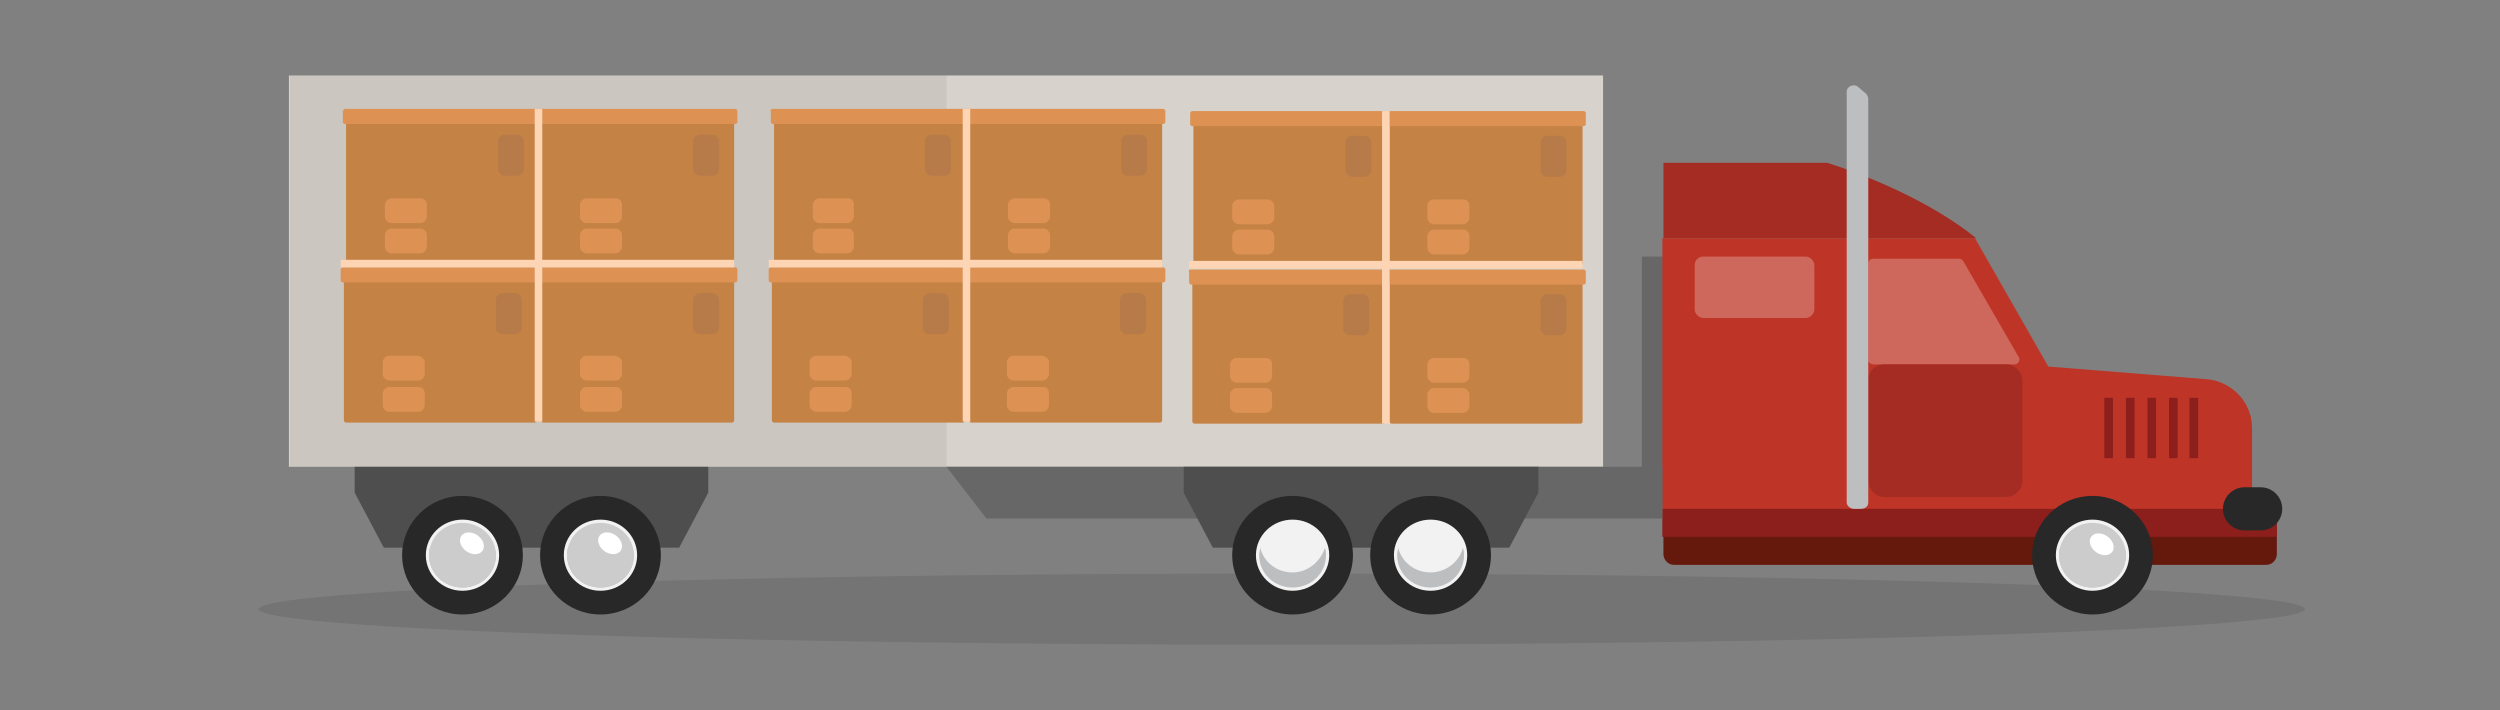 <?xml version="1.0" encoding="UTF-8"?>
<!-- Generator: Adobe Illustrator 27.5.0, SVG Export Plug-In . SVG Version: 6.00 Build 0)  -->
<svg xmlns="http://www.w3.org/2000/svg" xmlns:xlink="http://www.w3.org/1999/xlink" version="1.1" id="Layer_1" x="0px" y="0px" viewBox="0 0 231.9 65.9" style="enable-background:new 0 0 231.9 65.9;" xml:space="preserve">
<rect x="0" y="0" width="231.9" height="65.9" fill="#808080" stroke="none"/>
<style type="text/css">
	.st0{fill:#D7D2CB;}
	.st1{opacity:7.000000e-02;fill:#231F20;enable-background:new    ;}
	.st2{fill:#676767;}
	.st3{fill:#BE3527;}
	.st4{opacity:0.25;fill:#FFFFFF;enable-background:new    ;}
	.st5{fill:#A52C23;}
	.st6{fill:#8C1E1C;}
	.st7{fill:none;}
	.st8{fill:#65190D;}
	.st9{fill:#4E4E4E;}
	.st10{fill:#BDBEC0;}
	.st11{fill:#282828;}
	.st12{fill:#C48245;}
	.st13{fill:#DD9254;}
	.st14{fill:#B77A49;}
	.st15{fill:#FDD5B4;}
	.st16{opacity:0.12;fill:#231F20;enable-background:new    ;}
	.st17{fill:#F2F2F2;}
	.st18{fill:#CCCCCC;}
	.st19{fill:#FFFFFF;}
</style>
<rect x="26.8" y="7" class="st0" width="121.9" height="36.3"></rect>
<rect x="26.9" y="7" class="st1" width="60.9" height="36.3"></rect>
<rect x="152.3" y="23.8" class="st2" width="2" height="23.4"></rect>
<path class="st3" d="M208.9,48v-8.3c0-2.2-1.6-4.1-3.9-4.5l-15-1.2l-6.8-11.9h-29V48L208.9,48L208.9,48z"></path>
<path class="st4" d="M186.9,33.8h-13.1c-0.3,0-0.5-0.2-0.5-0.4v-9c0-0.2,0.2-0.4,0.5-0.4h7.9c0.2,0,0.3,0.1,0.4,0.2l5.2,9  C187.4,33.4,187.2,33.8,186.9,33.8L186.9,33.8z"></path>
<path class="st5" d="M174.8,33.8h11.3c0.8,0,1.5,0.7,1.5,1.5v9.3c0,0.8-0.7,1.5-1.5,1.5h-11.3c-0.8,0-1.5-0.7-1.5-1.5v-9.3  C173.3,34.4,174,33.8,174.8,33.8z"></path>
<rect x="203.1" y="36.9" class="st6" width="0.8" height="5.6"></rect>
<rect x="201.2" y="36.9" class="st6" width="0.8" height="5.6"></rect>
<rect x="199.2" y="36.9" class="st6" width="0.8" height="5.6"></rect>
<rect x="197.2" y="36.9" class="st6" width="0.8" height="5.6"></rect>
<rect x="195.2" y="36.9" class="st6" width="0.8" height="5.6"></rect>
<path class="st4" d="M158,23.8h9.5c0.4,0,0.8,0.4,0.8,0.8v4.1c0,0.4-0.4,0.8-0.8,0.8H158c-0.4,0-0.8-0.4-0.8-0.8v-4.1  C157.2,24.2,157.5,23.8,158,23.8z"></path>
<line class="st7" x1="162.1" y1="29.5" x2="157.2" y2="24.6"></line>
<path class="st5" d="M183.3,22.1c0,0-4.5-4-13.8-7h-15.2v7H183.3L183.3,22.1z"></path>
<path class="st8" d="M210.2,52.4h-54.9c-0.6,0-1-0.5-1-1v-3.1c0-0.6,0.5-1,1-1h54.9c0.6,0,1,0.5,1,1v3.1  C211.2,51.9,210.8,52.4,210.2,52.4z"></path>
<rect x="154.2" y="47.2" class="st6" width="57" height="2.6"></rect>
<polygon class="st2" points="87.8,43.3 154.2,43.3 154.2,48.1 91.5,48.1 "></polygon>
<polygon class="st9" points="35.6,50.8 63,50.8 65.7,45.7 65.7,43.3 32.9,43.3 32.9,45.7 "></polygon>
<polygon class="st9" points="140,50.8 112.5,50.8 109.8,45.7 109.8,43.3 142.7,43.3 142.7,45.7 "></polygon>
<path class="st10" d="M172.4,8.1l0.7,0.6c0.1,0.1,0.2,0.3,0.2,0.5v37.4c0,0.4-0.3,0.6-0.7,0.6H172c-0.4,0-0.7-0.3-0.7-0.6V8.5  C171.3,8,172,7.7,172.4,8.1L172.4,8.1z"></path>
<path class="st11" d="M209.7,49.2h-1.5c-1.1,0-2-0.9-2-2l0,0c0-1.1,0.9-2,2-2h1.5c1.1,0,2,0.9,2,2l0,0  C211.7,48.3,210.8,49.2,209.7,49.2z"></path>
<path class="st12" d="M110.9,10.6h17.5c0.1,0,0.2,0.1,0.2,0.2v13.6c0,0.1-0.1,0.2-0.2,0.2h-17.5c-0.1,0-0.2-0.1-0.2-0.2V10.8  C110.7,10.7,110.8,10.6,110.9,10.6z"></path>
<path class="st13" d="M110.6,10.3h18.1c0.1,0,0.2,0.1,0.2,0.2v1c0,0.1-0.1,0.2-0.2,0.2h-18.1c-0.1,0-0.2-0.1-0.2-0.2v-1  C110.4,10.4,110.5,10.3,110.6,10.3z"></path>
<path class="st14" d="M126.6,16.4h-1.2c-0.3,0-0.6-0.3-0.6-0.6v-2.6c0-0.3,0.3-0.6,0.6-0.6h1.2c0.3,0,0.6,0.3,0.6,0.6v2.6  C127.2,16.1,126.9,16.4,126.6,16.4z"></path>
<path class="st13" d="M118.2,21.9v1.1c0,0.3-0.3,0.6-0.6,0.6h-2.7c-0.3,0-0.6-0.3-0.6-0.6v-1.1c0-0.3,0.3-0.6,0.6-0.6h2.7  C117.9,21.3,118.2,21.6,118.2,21.9z"></path>
<path class="st13" d="M118.2,19.1v1.1c0,0.3-0.3,0.6-0.6,0.6h-2.7c-0.3,0-0.6-0.3-0.6-0.6v-1.1c0-0.3,0.3-0.6,0.6-0.6h2.7  C117.9,18.5,118.2,18.8,118.2,19.1z"></path>
<path class="st12" d="M129.1,10.6h17.5c0.1,0,0.2,0.1,0.2,0.2v13.6c0,0.1-0.1,0.2-0.2,0.2h-17.5c-0.1,0-0.2-0.1-0.2-0.2V10.8  C128.8,10.7,128.9,10.6,129.1,10.6z"></path>
<path class="st13" d="M128.8,10.3h18.1c0.1,0,0.2,0.1,0.2,0.2v1c0,0.1-0.1,0.2-0.2,0.2h-18.1c-0.1,0-0.2-0.1-0.2-0.2v-1  C128.5,10.4,128.6,10.3,128.8,10.3z"></path>
<path class="st14" d="M144.7,16.4h-1.2c-0.3,0-0.6-0.3-0.6-0.6v-2.6c0-0.3,0.3-0.6,0.6-0.6h1.2c0.3,0,0.6,0.3,0.6,0.6v2.6  C145.3,16.1,145.1,16.4,144.7,16.4z"></path>
<path class="st13" d="M136.3,21.9v1.1c0,0.3-0.3,0.6-0.6,0.6h-2.7c-0.3,0-0.6-0.3-0.6-0.6v-1.1c0-0.3,0.3-0.6,0.6-0.6h2.7  C136.1,21.3,136.3,21.6,136.3,21.9z"></path>
<path class="st13" d="M136.3,19.1v1.1c0,0.3-0.3,0.6-0.6,0.6h-2.7c-0.3,0-0.6-0.3-0.6-0.6v-1.1c0-0.3,0.3-0.6,0.6-0.6h2.7  C136.1,18.5,136.3,18.8,136.3,19.1z"></path>
<path class="st12" d="M110.8,25.3h17.5c0.1,0,0.2,0.1,0.2,0.2v13.6c0,0.1-0.1,0.2-0.2,0.2h-17.5c-0.1,0-0.2-0.1-0.2-0.2V25.5  C110.5,25.4,110.6,25.3,110.8,25.3z"></path>
<path class="st13" d="M110.5,25h18.1c0.1,0,0.2,0.1,0.2,0.2v1c0,0.1-0.1,0.2-0.2,0.2h-18.1c-0.1,0-0.2-0.1-0.2-0.2v-1  C110.2,25.1,110.3,25,110.5,25z"></path>
<path class="st14" d="M126.4,31.1h-1.2c-0.3,0-0.6-0.3-0.6-0.6v-2.6c0-0.3,0.3-0.6,0.6-0.6h1.2c0.3,0,0.6,0.3,0.6,0.6v2.6  C127,30.8,126.7,31.1,126.4,31.1z"></path>
<path class="st13" d="M118,36.6v1.1c0,0.3-0.3,0.6-0.6,0.6h-2.7c-0.3,0-0.6-0.3-0.6-0.6v-1.1c0-0.3,0.3-0.6,0.6-0.6h2.7  C117.7,36,118,36.3,118,36.6z"></path>
<path class="st13" d="M118,33.8v1.1c0,0.3-0.3,0.6-0.6,0.6h-2.7c-0.3,0-0.6-0.3-0.6-0.6v-1.1c0-0.3,0.3-0.6,0.6-0.6h2.7  C117.7,33.2,118,33.4,118,33.8z"></path>
<path class="st12" d="M129.1,25.3h17.5c0.1,0,0.2,0.1,0.2,0.2v13.6c0,0.1-0.1,0.2-0.2,0.2h-17.5c-0.1,0-0.2-0.1-0.2-0.2V25.5  C128.8,25.4,128.9,25.3,129.1,25.3z"></path>
<path class="st13" d="M128.8,25h18.1c0.1,0,0.2,0.1,0.2,0.2v1c0,0.1-0.1,0.2-0.2,0.2h-18.1c-0.1,0-0.2-0.1-0.2-0.2v-1  C128.5,25.1,128.6,25,128.8,25z"></path>
<path class="st14" d="M144.7,31.1h-1.2c-0.3,0-0.6-0.3-0.6-0.6v-2.6c0-0.3,0.3-0.6,0.6-0.6h1.2c0.3,0,0.6,0.3,0.6,0.6v2.6  C145.3,30.8,145,31.1,144.7,31.1z"></path>
<path class="st13" d="M136.3,36.6v1.1c0,0.3-0.3,0.6-0.6,0.6H133c-0.3,0-0.6-0.3-0.6-0.6v-1.1c0-0.3,0.3-0.6,0.6-0.6h2.7  C136,36,136.3,36.3,136.3,36.6z"></path>
<path class="st13" d="M136.3,33.8v1.1c0,0.3-0.3,0.6-0.6,0.6H133c-0.3,0-0.6-0.3-0.6-0.6v-1.1c0-0.3,0.3-0.6,0.6-0.6h2.7  C136,33.2,136.3,33.4,136.3,33.8z"></path>
<rect x="110.3" y="24.2" class="st15" width="36.5" height="0.7"></rect>
<rect x="128.2" y="10.3" class="st15" width="0.7" height="29"></rect>
<path class="st12" d="M72,10.4h17.5c0.1,0,0.2,0.1,0.2,0.2v13.6c0,0.1-0.1,0.2-0.2,0.2H72c-0.1,0-0.2-0.1-0.2-0.2V10.7  C71.7,10.5,71.8,10.4,72,10.4L72,10.4z"></path>
<path class="st13" d="M71.7,10.1h18.1c0.1,0,0.2,0.1,0.2,0.2v1c0,0.1-0.1,0.2-0.2,0.2H71.7c-0.1,0-0.2-0.1-0.2-0.2v-1  C71.4,10.3,71.5,10.1,71.7,10.1z"></path>
<path class="st14" d="M87.6,16.3h-1.2c-0.3,0-0.6-0.3-0.6-0.6v-2.6c0-0.3,0.3-0.6,0.6-0.6h1.2c0.3,0,0.6,0.3,0.6,0.6v2.6  C88.2,16,88,16.3,87.6,16.3z"></path>
<path class="st13" d="M79.2,21.8v1.1c0,0.3-0.3,0.6-0.6,0.6H76c-0.3,0-0.6-0.3-0.6-0.6v-1.1c0-0.3,0.3-0.6,0.6-0.6h2.7  C79,21.2,79.2,21.5,79.2,21.8z"></path>
<path class="st13" d="M79.2,19v1.1c0,0.3-0.3,0.6-0.6,0.6H76c-0.3,0-0.6-0.3-0.6-0.6V19c0-0.3,0.3-0.6,0.6-0.6h2.7  C79,18.4,79.2,18.6,79.2,19z"></path>
<path class="st12" d="M90.1,10.4h17.5c0.1,0,0.2,0.1,0.2,0.2v13.6c0,0.1-0.1,0.2-0.2,0.2H90.1c-0.1,0-0.2-0.1-0.2-0.2V10.7  C89.9,10.5,90,10.4,90.1,10.4L90.1,10.4z"></path>
<path class="st13" d="M89.8,10.1h18.1c0.1,0,0.2,0.1,0.2,0.2v1c0,0.1-0.1,0.2-0.2,0.2H89.8c-0.1,0-0.2-0.1-0.2-0.2v-1  C89.6,10.3,89.7,10.1,89.8,10.1z"></path>
<path class="st14" d="M105.8,16.3h-1.2c-0.3,0-0.6-0.3-0.6-0.6v-2.6c0-0.3,0.3-0.6,0.6-0.6h1.2c0.3,0,0.6,0.3,0.6,0.6v2.6  C106.4,16,106.1,16.3,105.8,16.3z"></path>
<path class="st13" d="M97.4,21.8v1.1c0,0.3-0.3,0.6-0.6,0.6h-2.7c-0.3,0-0.6-0.3-0.6-0.6v-1.1c0-0.3,0.3-0.6,0.6-0.6h2.7  C97.1,21.2,97.4,21.5,97.4,21.8z"></path>
<path class="st13" d="M97.4,19v1.1c0,0.3-0.3,0.6-0.6,0.6h-2.7c-0.3,0-0.6-0.3-0.6-0.6V19c0-0.3,0.3-0.6,0.6-0.6h2.7  C97.1,18.4,97.4,18.6,97.4,19z"></path>
<path class="st12" d="M71.8,25.1h17.5c0.1,0,0.2,0.1,0.2,0.2V39c0,0.1-0.1,0.2-0.2,0.2H71.8c-0.1,0-0.2-0.1-0.2-0.2V25.3  C71.6,25.2,71.7,25.1,71.8,25.1z"></path>
<path class="st13" d="M71.5,24.8h18.1c0.1,0,0.2,0.1,0.2,0.2v1c0,0.1-0.1,0.2-0.2,0.2H71.5c-0.1,0-0.2-0.1-0.2-0.2v-1  C71.3,24.9,71.4,24.8,71.5,24.8z"></path>
<path class="st14" d="M87.4,31h-1.2c-0.3,0-0.6-0.3-0.6-0.6v-2.6c0-0.3,0.3-0.6,0.6-0.6h1.2c0.3,0,0.6,0.3,0.6,0.6v2.6  C88,30.7,87.8,31,87.4,31z"></path>
<path class="st13" d="M79,36.5v1.1c0,0.3-0.3,0.6-0.6,0.6h-2.7c-0.3,0-0.6-0.3-0.6-0.6v-1.1c0-0.3,0.3-0.6,0.6-0.6h2.7  C78.8,35.9,79,36.1,79,36.5z"></path>
<path class="st13" d="M79,33.6v1.1c0,0.3-0.3,0.6-0.6,0.6h-2.7c-0.3,0-0.6-0.3-0.6-0.6v-1.1c0-0.3,0.3-0.6,0.6-0.6h2.7  C78.8,33.1,79,33.3,79,33.6z"></path>
<path class="st12" d="M90.1,25.1h17.5c0.1,0,0.2,0.1,0.2,0.2V39c0,0.1-0.1,0.2-0.2,0.2H90.1c-0.1,0-0.2-0.1-0.2-0.2V25.3  C89.9,25.2,90,25.1,90.1,25.1z"></path>
<path class="st13" d="M89.8,24.8h18.1c0.1,0,0.2,0.1,0.2,0.2v1c0,0.1-0.1,0.2-0.2,0.2H89.8c-0.1,0-0.2-0.1-0.2-0.2v-1  C89.6,24.9,89.7,24.8,89.8,24.8z"></path>
<path class="st14" d="M105.7,31h-1.2c-0.3,0-0.6-0.3-0.6-0.6v-2.6c0-0.3,0.3-0.6,0.6-0.6h1.2c0.3,0,0.6,0.3,0.6,0.6v2.6  C106.3,30.7,106.1,31,105.7,31z"></path>
<path class="st13" d="M97.3,36.5v1.1c0,0.3-0.3,0.6-0.6,0.6h-2.7c-0.3,0-0.6-0.3-0.6-0.6v-1.1c0-0.3,0.3-0.6,0.6-0.6h2.7  C97.1,35.9,97.3,36.1,97.3,36.5z"></path>
<path class="st13" d="M97.3,33.6v1.1c0,0.3-0.3,0.6-0.6,0.6h-2.7c-0.3,0-0.6-0.3-0.6-0.6v-1.1c0-0.3,0.3-0.6,0.6-0.6h2.7  C97.1,33.1,97.3,33.3,97.3,33.6z"></path>
<rect x="71.3" y="24.1" class="st15" width="36.5" height="0.7"></rect>
<rect x="89.3" y="10.1" class="st15" width="0.7" height="29"></rect>
<path class="st12" d="M32.3,10.4h17.5c0.1,0,0.2,0.1,0.2,0.2v13.6c0,0.1-0.1,0.2-0.2,0.2H32.3c-0.1,0-0.2-0.1-0.2-0.2V10.7  C32.1,10.5,32.2,10.4,32.3,10.4z"></path>
<path class="st13" d="M32,10.1h18.1c0.1,0,0.2,0.1,0.2,0.2v1c0,0.1-0.1,0.2-0.2,0.2H32c-0.1,0-0.2-0.1-0.2-0.2v-1  C31.8,10.3,31.9,10.1,32,10.1z"></path>
<path class="st14" d="M48,16.3h-1.2c-0.3,0-0.6-0.3-0.6-0.6v-2.6c0-0.3,0.3-0.6,0.6-0.6H48c0.3,0,0.6,0.3,0.6,0.6v2.6  C48.6,16,48.3,16.3,48,16.3z"></path>
<path class="st13" d="M39.6,21.8v1.1c0,0.3-0.3,0.6-0.6,0.6h-2.7c-0.3,0-0.6-0.3-0.6-0.6v-1.1c0-0.3,0.3-0.6,0.6-0.6H39  C39.3,21.2,39.6,21.5,39.6,21.8z"></path>
<path class="st13" d="M39.6,19v1.1c0,0.3-0.3,0.6-0.6,0.6h-2.7c-0.3,0-0.6-0.3-0.6-0.6V19c0-0.3,0.3-0.6,0.6-0.6H39  C39.3,18.4,39.6,18.6,39.6,19z"></path>
<path class="st12" d="M50.4,10.4h17.5c0.1,0,0.2,0.1,0.2,0.2v13.6c0,0.1-0.1,0.2-0.2,0.2H50.4c-0.1,0-0.2-0.1-0.2-0.2V10.7  C50.2,10.5,50.3,10.4,50.4,10.4z"></path>
<path class="st13" d="M50.1,10.1h18.1c0.1,0,0.2,0.1,0.2,0.2v1c0,0.1-0.1,0.2-0.2,0.2H50.1c-0.1,0-0.2-0.1-0.2-0.2v-1  C49.9,10.3,50,10.1,50.1,10.1z"></path>
<path class="st14" d="M66.1,16.3h-1.2c-0.3,0-0.6-0.3-0.6-0.6v-2.6c0-0.3,0.3-0.6,0.6-0.6h1.2c0.3,0,0.6,0.3,0.6,0.6v2.6  C66.7,16,66.4,16.3,66.1,16.3z"></path>
<path class="st13" d="M57.7,21.8v1.1c0,0.3-0.3,0.6-0.6,0.6h-2.7c-0.3,0-0.6-0.3-0.6-0.6v-1.1c0-0.3,0.3-0.6,0.6-0.6h2.7  C57.4,21.2,57.7,21.5,57.7,21.8z"></path>
<path class="st13" d="M57.7,19v1.1c0,0.3-0.3,0.6-0.6,0.6h-2.7c-0.3,0-0.6-0.3-0.6-0.6V19c0-0.3,0.3-0.6,0.6-0.6h2.7  C57.4,18.4,57.7,18.6,57.7,19z"></path>
<path class="st12" d="M32.1,25.1h17.5c0.1,0,0.2,0.1,0.2,0.2V39c0,0.1-0.1,0.2-0.2,0.2H32.1c-0.1,0-0.2-0.1-0.2-0.2V25.3  C31.9,25.2,32,25.1,32.1,25.1z"></path>
<path class="st13" d="M31.8,24.8h18.1c0.1,0,0.2,0.1,0.2,0.2v1c0,0.1-0.1,0.2-0.2,0.2H31.8c-0.1,0-0.2-0.1-0.2-0.2v-1  C31.6,24.9,31.7,24.8,31.8,24.8z"></path>
<path class="st14" d="M47.8,31h-1.2c-0.3,0-0.6-0.3-0.6-0.6v-2.6c0-0.3,0.3-0.6,0.6-0.6h1.2c0.3,0,0.6,0.3,0.6,0.6v2.6  C48.4,30.7,48.1,31,47.8,31z"></path>
<path class="st13" d="M39.4,36.5v1.1c0,0.3-0.3,0.6-0.6,0.6h-2.7c-0.3,0-0.6-0.3-0.6-0.6v-1.1c0-0.3,0.3-0.6,0.6-0.6h2.7  C39.1,35.9,39.4,36.1,39.4,36.5z"></path>
<path class="st13" d="M39.4,33.6v1.1c0,0.3-0.3,0.6-0.6,0.6h-2.7c-0.3,0-0.6-0.3-0.6-0.6v-1.1c0-0.3,0.3-0.6,0.6-0.6h2.7  C39.1,33.1,39.4,33.3,39.4,33.6z"></path>
<path class="st12" d="M50.4,25.1h17.5c0.1,0,0.2,0.1,0.2,0.2V39c0,0.1-0.1,0.2-0.2,0.2H50.4c-0.1,0-0.2-0.1-0.2-0.2V25.3  C50.2,25.2,50.3,25.1,50.4,25.1z"></path>
<path class="st13" d="M50.1,24.8h18.1c0.1,0,0.2,0.1,0.2,0.2v1c0,0.1-0.1,0.2-0.2,0.2H50.1c-0.1,0-0.2-0.1-0.2-0.2v-1  C49.9,24.9,50,24.8,50.1,24.8z"></path>
<path class="st14" d="M66.1,31h-1.2c-0.3,0-0.6-0.3-0.6-0.6v-2.6c0-0.3,0.3-0.6,0.6-0.6h1.2c0.3,0,0.6,0.3,0.6,0.6v2.6  C66.7,30.7,66.4,31,66.1,31z"></path>
<path class="st13" d="M57.7,36.5v1.1c0,0.3-0.3,0.6-0.6,0.6h-2.7c-0.3,0-0.6-0.3-0.6-0.6v-1.1c0-0.3,0.3-0.6,0.6-0.6h2.7  C57.4,35.9,57.7,36.1,57.7,36.5z"></path>
<path class="st13" d="M57.7,33.6v1.1c0,0.3-0.3,0.6-0.6,0.6h-2.7c-0.3,0-0.6-0.3-0.6-0.6v-1.1c0-0.3,0.3-0.6,0.6-0.6h2.7  C57.4,33.1,57.7,33.3,57.7,33.6z"></path>
<rect x="31.6" y="24.1" class="st15" width="36.5" height="0.7"></rect>
<rect x="49.6" y="10.1" class="st15" width="0.7" height="29"></rect>
<ellipse class="st16" cx="118.9" cy="56.5" rx="94.9" ry="3.3"></ellipse>
<ellipse class="st11" cx="42.9" cy="51.5" rx="5.6" ry="5.5"></ellipse>
<ellipse class="st17" cx="42.9" cy="51.5" rx="3.4" ry="3.3"></ellipse>
<path class="st10" d="M42.9,53.1c1.5,0,2.7-1,3-2.3c0,0.2,0.1,0.4,0.1,0.7c0,1.7-1.4,3-3.1,3s-3.1-1.3-3.1-3c0-0.2,0-0.4,0.1-0.7  C40.2,52.1,41.4,53.1,42.9,53.1L42.9,53.1z"></path>
<ellipse class="st18" cx="42.9" cy="51.5" rx="3.1" ry="3"></ellipse>
<ellipse transform="matrix(0.578 -0.816 0.816 0.578 -22.665 57.006)" class="st19" cx="43.8" cy="50.4" rx="0.9" ry="1.2"></ellipse>
<ellipse class="st11" cx="55.7" cy="51.5" rx="5.6" ry="5.5"></ellipse>
<ellipse class="st17" cx="55.7" cy="51.5" rx="3.4" ry="3.3"></ellipse>
<path class="st10" d="M55.7,53.1c1.5,0,2.7-1,3-2.3c0,0.2,0.1,0.4,0.1,0.7c0,1.7-1.4,3-3.1,3c-1.7,0-3.1-1.3-3.1-3  c0-0.2,0-0.4,0.1-0.7C53,52.1,54.2,53.1,55.7,53.1L55.7,53.1z"></path>
<ellipse class="st18" cx="55.7" cy="51.5" rx="3.1" ry="3"></ellipse>
<ellipse transform="matrix(0.578 -0.816 0.816 0.578 -17.25 67.447)" class="st19" cx="56.6" cy="50.4" rx="0.9" ry="1.2"></ellipse>
<ellipse class="st11" cx="119.9" cy="51.5" rx="5.6" ry="5.5"></ellipse>
<ellipse class="st17" cx="119.9" cy="51.5" rx="3.4" ry="3.3"></ellipse>
<path class="st10" d="M119.9,53.1c-1.5,0-2.7-1-3-2.3c0,0.2-0.1,0.4-0.1,0.7c0,1.7,1.4,3,3.1,3c1.7,0,3.1-1.3,3.1-3  c0-0.2,0-0.4-0.1-0.7C122.5,52.1,121.3,53.1,119.9,53.1L119.9,53.1z"></path>
<ellipse class="st11" cx="132.7" cy="51.5" rx="5.6" ry="5.5"></ellipse>
<ellipse class="st17" cx="132.7" cy="51.5" rx="3.4" ry="3.3"></ellipse>
<path class="st10" d="M132.7,53.1c-1.5,0-2.7-1-3-2.3c0,0.2-0.1,0.4-0.1,0.7c0,1.7,1.4,3,3.1,3c1.7,0,3.1-1.3,3.1-3  c0-0.2,0-0.4-0.1-0.7C135.4,52.1,134.1,53.1,132.7,53.1L132.7,53.1z"></path>
<ellipse class="st11" cx="194.1" cy="51.5" rx="5.6" ry="5.5"></ellipse>
<ellipse class="st17" cx="194.1" cy="51.5" rx="3.4" ry="3.3"></ellipse>
<path class="st10" d="M194.1,53.1c1.5,0,2.7-1,3-2.3c0,0.2,0.1,0.4,0.1,0.7c0,1.7-1.4,3-3.1,3c-1.7,0-3.1-1.3-3.1-3  c0-0.2,0-0.4,0.1-0.7C191.4,52.1,192.6,53.1,194.1,53.1L194.1,53.1z"></path>
<ellipse class="st18" cx="194.1" cy="51.5" rx="3.1" ry="3"></ellipse>
<ellipse transform="matrix(0.578 -0.816 0.816 0.578 41.178 180.394)" class="st19" cx="194.9" cy="50.4" rx="0.9" ry="1.2"></ellipse>
</svg>
